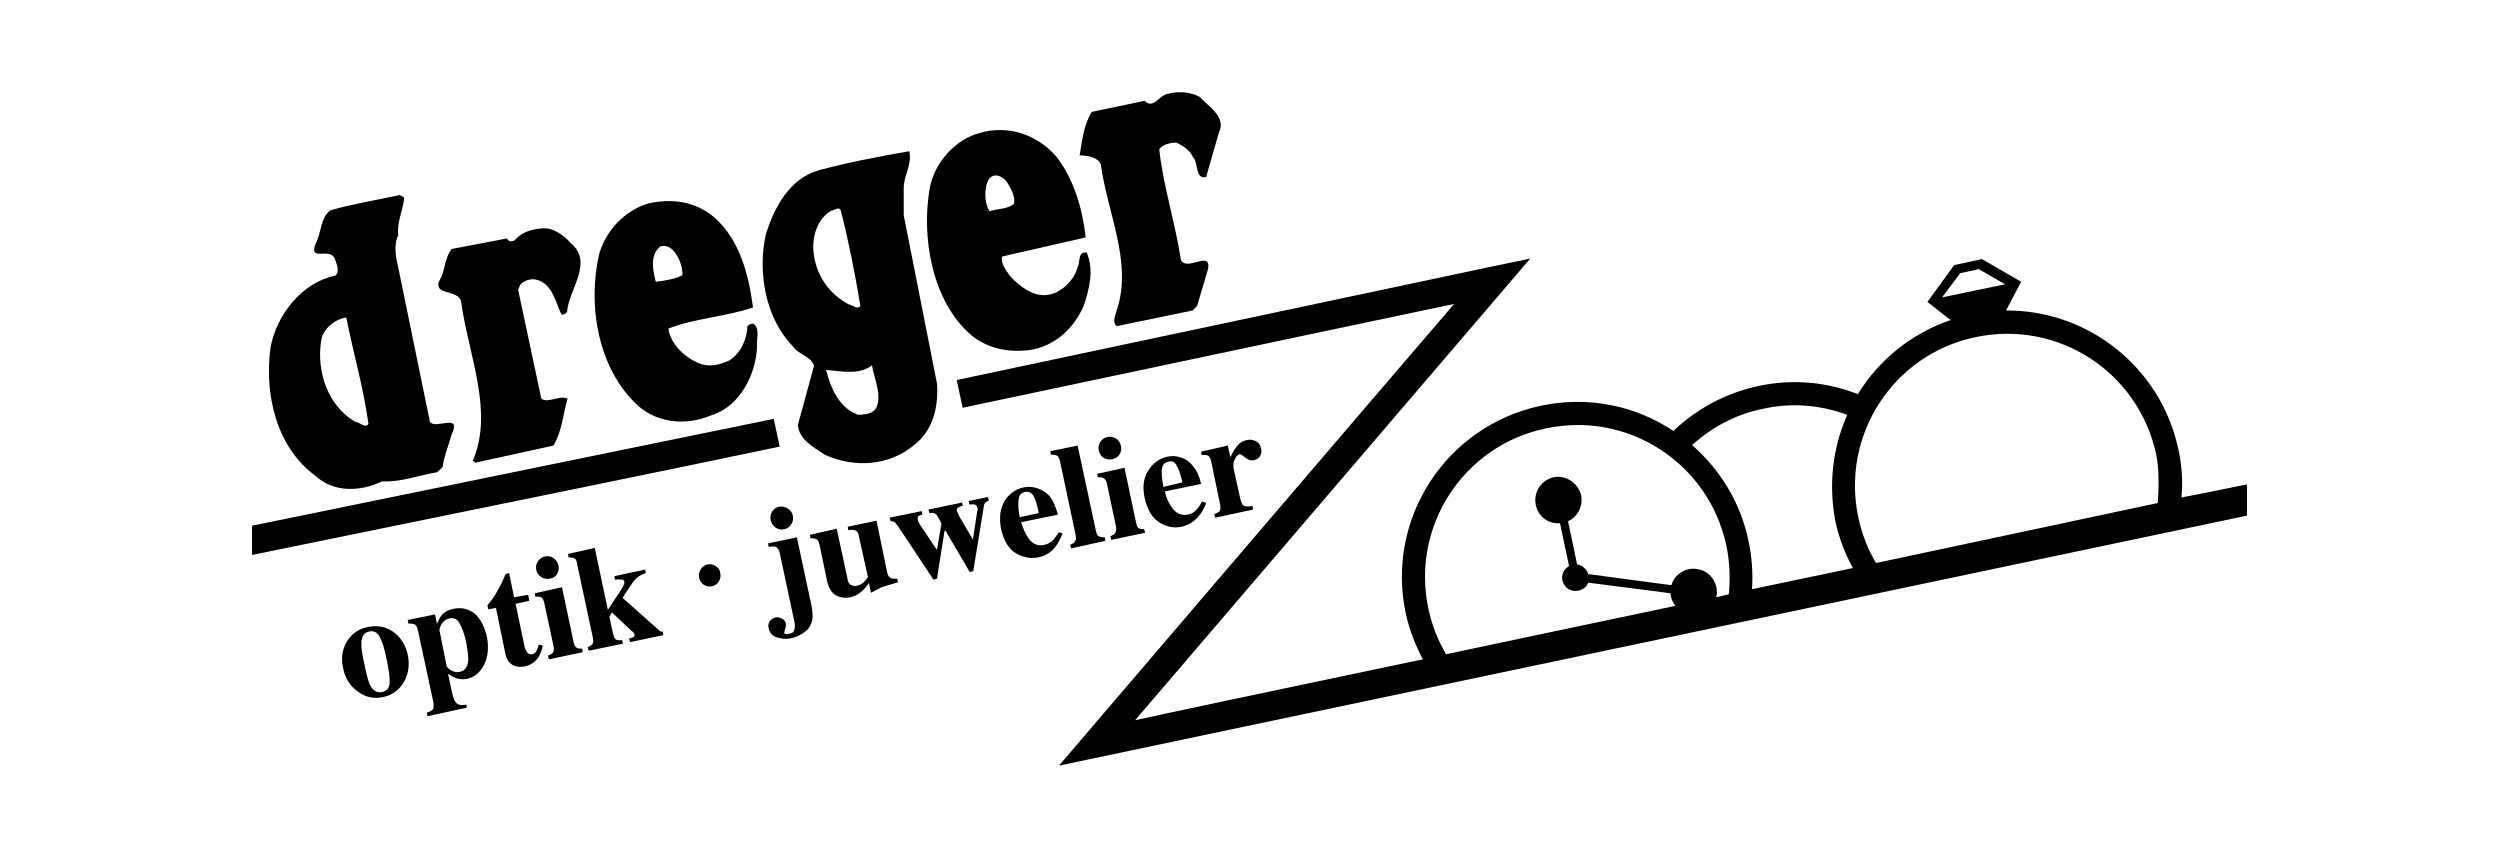 <svg version="1.2" xmlns="http://www.w3.org/2000/svg" viewBox="0 0 496 170" width="496" height="170"><style></style><path fill-rule="evenodd" d="m68.8 127.3q1.5-2.4 4.2-2.9 2.8-0.6 5.1 1 2.2 1.7 2.8 4.5 0.6 2.9-0.7 5.3-1.4 2.5-4.2 3.1-2.8 0.6-5-1.1-2.3-1.6-2.9-4.5-0.7-3 0.7-5.4zm4.6 8.6q0.9 1.7 2.4 1.4 1.4-0.3 1.5-1.8 0.1-1.5-0.6-4.7-0.6-3.1-1.4-4.5-0.7-1.3-2.1-1-1.4 0.3-1.5 2.2-0.1 1.3 0.6 4.3 0.6 3 1.1 4.1z"/><path fill-rule="evenodd" d="m84.7 141.4q0.9-0.3 1.2-0.7 0.2-0.4 0.1-1.3l-3.1-14.4q-0.2-0.9-0.6-1.1-0.4-0.2-1.3-0.2l-0.1-0.7 5.4-1.1 0.4 1.9q0.4-1.1 0.9-1.7 0.8-1 2.3-1.3 2.3-0.5 4.1 0.8 1.8 1.4 2.6 4.7 0.6 3.1-0.5 5.5-1.2 2.4-3.5 2.9-1.1 0.2-2.3-0.2-0.6-0.3-1.4-0.8l0.5 2.4q0.4 1.9 0.5 2.1 0.3 1.1 0.9 1.5 0.6 0.3 1.7 0.1l0.1 0.6-7.8 1.7zm8.2-10.6q0-1.1-0.4-3.3-0.5-2.4-1.3-3.8-0.7-1.3-2.1-1-0.9 0.2-1.5 1.1-0.5 1-0.4 1.3l1.4 7q0.1 0.4 0.9 0.9 0.9 0.5 1.7 0.3 1.6-0.3 1.7-2.5z"/><path  d="m96.9 120.9l-0.2-0.8q0.3-0.4 0.8-1 0.6-0.8 1.1-1.7 1-1.7 1.7-3.5l0.7-0.2 1 4.8 2.8-0.5 0.2 1.2-2.7 0.6 1.8 8.6q0.2 0.6 0.4 0.9 0.4 0.6 1.1 0.5 0.5-0.1 0.8-0.6 0.3-0.5 0.5-1.3l0.8 0.2q-0.3 1.3-0.8 2.2-1 1.5-2.7 1.9-1 0.2-1.8 0-1.6-0.4-2.1-2.3l-1.9-9.3z"/><path  d="m106.7 111.4q0.5-0.8 1.4-1 0.9-0.2 1.7 0.3 0.8 0.6 1 1.5 0.2 0.9-0.3 1.7-0.5 0.8-1.4 0.9-0.9 0.2-1.7-0.3-0.8-0.5-1-1.4-0.2-0.9 0.3-1.7zm2 18.7q0.7-0.3 1-0.6 0.3-0.4 0.1-1.4l-1.8-8.4q-0.2-0.9-0.5-1.1-0.4-0.3-1.3-0.2l-0.1-0.7 5.4-1.2 2.3 10.9q0.2 0.9 0.6 1.1 0.3 0.2 1.1 0.2l0.1 0.7-6.7 1.4z"/><path  d="m116.6 128.4q0.7-0.3 1-0.7 0.2-0.3 0-1.3l-3.1-14.5q-0.1-0.9-0.5-1.1-0.3-0.2-1.2-0.2l-0.1-0.7 5.3-1.2 2.6 12.3 2.9-4.4q0.2-0.4 0.3-0.7 0.1-0.3 0.1-0.4-0.1-0.5-0.5-0.5-0.5-0.1-1.4 0l-0.1-0.7 6.1-1.3 0.1 0.7q-0.8 0.3-1.3 0.6-0.9 0.6-1.5 1.6l-1.8 2.7 7.2 6.4q0.2 0.2 0.3 0.3 0.2 0 0.5 0l0.1 0.7-6.6 1.4-0.2-0.7q0.6-0.2 0.9-0.3 0.2-0.2 0.2-0.5 0-0.1-0.2-0.4-0.2-0.2-0.8-0.7l-3.5-3.3-0.5 0.9 0.7 3.2q0.2 0.9 0.5 1.2 0.3 0.3 1.3 0.2l0.2 0.7-6.8 1.4z"/><path  d="m139 113q0.5-0.8 1.3-1 0.9-0.2 1.7 0.3 0.8 0.5 0.9 1.4 0.2 0.9-0.3 1.7-0.4 0.7-1.3 0.9-0.9 0.2-1.7-0.3-0.7-0.5-0.9-1.4-0.2-0.8 0.3-1.6z"/><path  d="m153.2 101.5q0.5-0.8 1.4-1 0.9-0.1 1.7 0.4 0.8 0.5 1 1.4 0.2 0.9-0.3 1.7-0.5 0.8-1.4 1-0.9 0.2-1.7-0.3-0.8-0.6-1-1.5-0.2-0.9 0.3-1.7zm-0.5 21.8q0.4-0.6 1.2-0.8 0.6-0.1 1.2 0.2 0.6 0.3 0.8 0.9 0.1 0.5-0.1 1.1-0.2 0.6-0.2 0.8 0 0.3 0.4 0.3 0.3 0 0.7-0.1 0.8-0.1 0.9-0.8 0.2-0.6 0-1.6l-2.9-13.6q-0.2-0.8-0.6-1.1-0.5-0.3-1.6-0.1l-0.1-0.7 5.7-1.2 2.8 13.1q0.4 1.8 0.3 2.9-0.1 1.1-0.8 2.1-0.5 0.6-1.4 1.1-0.9 0.6-2 0.8-1.2 0.3-2.3 0-1.9-0.3-2.2-2-0.2-0.7 0.2-1.3z"/><path  d="m166 104.9l2.1 9.7q0.1 0.8 0.4 1.2 0.6 0.6 1.6 0.4 0.7-0.2 1.3-0.7 0.3-0.3 0.8-1l-1.8-8.1q-0.1-0.9-0.6-1.1-0.4-0.3-1.5-0.1l-0.1-0.7 5.7-1.2 2.1 10.2q0.2 0.9 0.6 1.1 0.4 0.3 1.4 0.2l0.2 0.7q-2.6 0.8-3.3 1-0.6 0.3-2.1 1.1l-0.4-1.9q-0.8 1.1-1.4 1.6-1 0.9-2.3 1.2-1.4 0.3-2.7-0.3-1.4-0.7-1.9-2.9l-1.5-7.2q-0.2-0.9-0.6-1.1-0.3-0.2-1.2-0.2l-0.1-0.7z"/><path  d="m182.9 101.4l0.1 0.7q-0.5 0.1-0.8 0.3-0.2 0.3-0.1 0.7 0 0.2 0.1 0.4 0.1 0.1 0.2 0.4l3.4 5.1h0.1l0.9-5.1q-0.1-0.1-0.4-0.8-0.4-0.7-0.6-1-0.3-0.3-0.6-0.3-0.2-0.1-0.8 0l-0.2-0.7 6.7-1.4 0.1 0.6q-0.6 0.2-0.9 0.4-0.3 0.2-0.3 0.6 0.1 0.2 0.2 0.4 0.1 0.3 0.3 0.7l2.8 4.8h-0.1l0.9-5.9q0.1-0.1 0.1-0.3 0-0.1-0.1-0.2-0.1-0.6-0.5-0.7-0.4-0.1-1.1 0l-0.1-0.7 3.8-0.8 0.2 0.7q-0.5 0.2-0.8 0.5-0.2 0.3-0.3 1.2l-2 12.3-0.7 0.2-4.8-8.2h-0.2l-1.5 9.5-0.7 0.2-6.5-9.8q-0.8-1.2-1.1-1.5-0.3-0.3-0.9-0.3l-0.2-0.7z"/><path fill-rule="evenodd" d="m199.3 99.4q1.4-2.2 3.8-2.7 1.4-0.3 2.8 0.2 1.4 0.5 2.4 1.6 0.7 0.9 1.2 2.4 0.3 0.8 0.4 1.2l-7.3 1.5q0.5 1.7 1.2 2.8 1.3 2.2 3.4 1.7 1-0.2 1.8-1 0.4-0.5 1.1-1.5l0.7 0.2q-0.9 2.5-2.4 3.7-1 0.8-2.5 1.1-2.1 0.4-4.3-0.8-2.2-1.3-3-4.9-0.6-3.3 0.7-5.5zm6.8 2.4q-0.5-2.5-1.1-3.5-0.6-0.9-1.7-0.7-1.1 0.3-1.2 1.5-0.2 1.3 0.2 3.5z"/><path  d="m212.3 108.1q0.8-0.3 1-0.7 0.3-0.4 0.1-1.3l-3.1-14.6q-0.2-0.9-0.6-1.1-0.3-0.2-1.2-0.2l-0.1-0.7 5.4-1.1 3.6 16.8q0.2 1 0.6 1.2 0.3 0.2 1.2 0.2l0.1 0.7-6.8 1.5z"/><path  d="m218.3 87.7q0.5-0.8 1.4-1 0.9-0.2 1.7 0.3 0.8 0.5 1 1.5 0.2 0.9-0.3 1.7-0.5 0.7-1.4 0.9-1 0.2-1.8-0.3-0.7-0.5-0.9-1.4-0.2-0.9 0.3-1.7zm2 18.7q0.7-0.3 0.9-0.6 0.4-0.5 0.2-1.4l-1.8-8.5q-0.2-0.8-0.6-1-0.3-0.3-1.2-0.2l-0.1-0.7 5.4-1.2 2.3 10.9q0.2 0.9 0.5 1.1 0.4 0.2 1.1 0.2l0.2 0.7-6.7 1.4z"/><path fill-rule="evenodd" d="m227.8 93.4q1.3-2.2 3.8-2.8 1.4-0.3 2.8 0.2 1.4 0.5 2.3 1.7 0.8 0.9 1.3 2.4 0.2 0.7 0.3 1.1l-7.2 1.5q0.4 1.7 1.2 2.9 1.3 2.1 3.4 1.7 1-0.2 1.7-1 0.5-0.5 1.1-1.6l0.8 0.3q-0.9 2.4-2.5 3.6-1 0.8-2.4 1.1-2.1 0.5-4.3-0.8-2.2-1.3-3-4.9-0.7-3.3 0.7-5.4zm6.8 2.3q-0.6-2.5-1.2-3.4-0.5-1-1.6-0.7-1.1 0.2-1.3 1.5-0.1 1.2 0.3 3.5z"/><path  d="m240.9 102q0.8-0.3 1.1-0.6 0.2-0.4 0.1-1.2l-0.2-0.9-1.6-7.8q-0.2-0.8-0.6-1.1-0.4-0.2-1.3-0.1l-0.1-0.7 5.3-1.2 0.5 2.3q0.7-1.4 1.4-2.3 0.8-0.9 1.9-1.1 0.9-0.2 1.7 0.2 0.9 0.4 1.1 1.5 0.2 0.8-0.2 1.5-0.4 0.6-1.2 0.8-0.9 0.2-1.7-0.5-0.9-0.7-1.1-0.7-0.6 0.1-1 1-0.5 0.8-0.2 2.1l1.2 5.4q0.3 1.4 0.7 1.7 0.5 0.3 1.8 0.1l0.1 0.7-7.5 1.6z"/><path  d="m238 19.2c1.8 2 5.4 4 3.8 7.2l-2.5 8.7c-2.2 0.6-1.5-2.8-2.6-3.9-0.6-1.4-2-2.3-3.3-2.9-1.2 0-2.6 0.3-3.4 1.3 0.7 7 3.2 14.7 4.3 22 1.2 2.3 6-2 5.4 1.7l-2.2 7.4-0.9 0.9-15 3.1c-1.1-0.7-0.2-2.4 0.1-3.6 2.9-9.2-2-18.9-3.3-28.5-0.7-1.5-2.6-1.7-4.2-1.8 0.5-2.9 0.8-6 2.4-8.6l10.5-2.2c1.7 1.8 2.9-1.2 4.7-1.4 2.2-0.6 4.4-0.3 6.2 0.6z"/><path  d="m113.2 48.2c4.7 3.9-0.4 9.2-0.7 13.7-0.3 0.3-0.6 0.6-1.1 0.5-1.3-2.6-1.8-6.4-5.4-7-1.1 0-2.1 0.3-2.8 1.1l-0.4 1 4.6 21.6c1.4 1 3.6-0.8 5.2 0-0.9 3.1-1.1 6.5-2.8 9.3l-15.5 3.4-0.5-0.4c4.2-9.7-0.8-20.8-2.3-31.4-0.3-2.9-6.5-1-3.9-5.1 0.7-1.8 0.8-4 2-5.5l11-2.1c0.2 0.7 1.1 0.7 1.6 0.3 1.3-1.6 3.5-2.2 5.6-2.3 2-0.1 4.1 1.4 5.4 2.9z"/><path fill-rule="evenodd" d="m141.8 43.2c4.9 4.4 6.7 11 7.6 17.8-5.2 1.8-11.9 2.2-16.8 4.2 0.5 3.1 3.1 5.6 6.1 6.9 2 0.8 4.1 0.3 6-0.6 2.3-1.4 3.5-4.3 3.6-6.8 0.3-0.3 0.7-0.5 1.2-0.5 1.4 1.2 0.5 3.1 0.7 4.6-0.2 5.4-3.4 11.9-9.1 13.6-4.7 2-10.3 1.7-14.4-1.8-8.1-7.3-10.2-20.1-7.8-30.3 1.4-4.7 5.1-8.5 9.6-9.9 4.7-1.1 9.5-0.5 13.3 2.8zm-10.8 5.7c-2.1 1.7-1.5 4.6-0.9 7 1.7-0.2 3.8-0.5 5.3-1.3 0-1.4-0.4-2.8-1.1-3.9-0.6-1.1-1.8-2.3-3.3-1.8z"/><path fill-rule="evenodd" d="m209.6 31.1c3.4 4.3 5.2 10.4 5.8 16l-16.6 3.8c-0.3 1.4 0.8 2.7 1.6 3.9 2 2.1 4.9 4.4 8 3.6 2.4-0.6 4.7-2.8 5.4-5.4 0.6-1-0.1-3.1 1.8-2.9 1.5 3.5 0.5 7.3-0.6 10.6-2.1 4.7-5.9 8.1-11 8.8-4 0.4-8-0.3-11.3-3-7.8-6.7-10-19.5-8.2-29.4 1-4.9 5-9.4 9.8-10.7 5.7-1.7 11.5 0.3 15.3 4.7zm-13.7 5c-0.6 1.8-0.6 4.1 0.4 5.8 1.6-0.5 3.7-0.4 4.9-1.5 0.2-1.3-0.4-2.6-1.1-3.7-0.7-1.6-3.2-3-4.2-0.6z"/><path fill-rule="evenodd" d="m80.2 39.2c-0.2 2.5-1.5 4.8-1.2 7.5-1 2.1-0.4 4.5 0.1 6.8l6.2 30.2c1.1 1.6 6.4-1.9 4.3 2.5-0.6 2.2-1.5 4.3-1.8 6.5l-1.1 1c-3.7 0.6-7.2 2-10.9 1.8-4.3 2.1-9.6 2.2-13.1-1-8-5.8-10.3-16.5-9-25.7 1.2-6.3 6.2-12.8 12.8-14.1 1-0.8 0.3-2.3-0.1-3.4-0.9-2.3-5.2 0.7-3.8-2.9 1.2-2.2 0.9-5.2 3-6.7 4.7-1.3 8.5-1.9 13.7-3zm-16.5 28.5c-0.9 6 1.3 12.8 6.8 16 0.9 0 1.9 1.4 2.6 0.4-1-7.3-3-14-4.4-21.1-2.2 0.3-4.7 2.2-5 4.7z"/><path fill-rule="evenodd" d="m180.4 30c0.6 2.4-1 4.7-1.1 7.1v5.6l6.6 33.4c0.3 4.3-0.6 9-4.3 12-5.1 4.4-12.1 4.8-18 2.1-2.2-1.5-5.1-3-5.3-5.9l3.2-11.7c-0.6-2-3.1-2.2-4.2-3.9-5.4-5.5-7-14.6-5.4-22 1.5-5.2 4.7-11.3 10.5-12.9 5.5-1.5 11.6-2.7 18-3.8zm-15.5 11.8c-2.8 1.7-3.8 5.2-3.5 8.2 0.5 4.7 3.1 8.3 7 10.4 0.8 0.1 1.7 1.1 2.3 0.3-1-6.1-2.4-13.2-3.9-19-0.5-0.8-1.2 0.1-1.9 0.1zm-1 31.6c0.9 3.6 2.6 7.6 6.4 8.9 1.3-0.1 2.9-0.1 3.6-1.5 1.1-2.5-0.5-5.8-0.9-8.3-2.7 2-6.2 1.1-9.1 0.9z"/><path fill-rule="evenodd" d="m210.1 151.9c0 0 69-80.7 78.4-91.6-4.3 0.9-43.2 9.1-97.5 20.6l-1.2-5.5 105.6-22.4 8.2-1.7c0 0-69 80.6-78.4 91.6 3.9-0.9 26.1-5.6 57.1-12.1-1.5-2.8-2.7-5.9-3.4-9.1-4-18.8 8-37.2 26.8-41.2 9.5-2 18.8 0 26.3 5 4.5-4.3 10.3-7.5 16.8-8.9 6.9-1.5 13.7-0.8 19.8 1.6 4.1-6.7 10.5-12 18.4-14.7l-4.6-3.6 5.3-7.3 5.5-1.2 7.8 4.5-3 5.7c16.1-0.1 30.7 11.1 34.2 27.6 0.7 3.2 0.9 6.4 0.6 9.5 1.1-0.2 8.7-1.7 13-2.6v6.2zm187.7-95.5l-5.2-3-3.7 0.8-3.6 4.8zm-29.1 46.3c0.7 3.3 1.9 6.3 3.5 9 18.7-4 37.7-8 55.9-11.9 0.2-2.5 0.3-6.9-0.3-9.6-3.5-16.4-19.5-26.8-35.9-23.3-16.3 3.4-26.7 19.5-23.2 35.8zm-33-14.4c5.5 4.8 9.6 11.3 11.2 19 0.7 3.3 0.9 6.5 0.7 9.6q9.9-2.1 20-4.2c-1.5-2.8-2.7-5.8-3.4-9-1.5-7.5-0.6-14.9 2.3-21.4-5.2-1.9-10.9-2.5-16.7-1.2-5.5 1.1-10.2 3.7-14.1 7.2zm-52.3 32.5c0.7 3.3 1.9 6.3 3.5 9 13.8-2.9 29.2-6.2 45.5-9.6-0.6-0.7-0.9-1.6-1-2.5l-16.3-2.1c-0.3 0.8-1 1.4-2 1.6-1.4 0.3-2.8-0.6-3.1-2-0.3-1.2 0.3-2.3 1.3-2.9l-1.8-8.5c-2.3 0.2-4.3-1.3-4.8-3.6-0.5-2.5 1-4.9 3.5-5.5 2.5-0.5 4.9 1.1 5.5 3.6 0.4 2.1-0.7 4.3-2.6 5.1l1.8 8.6c1 0.1 1.9 0.9 2.2 1.9l16.5 2.2c0.6-2.1 2.8-3.6 5.1-3.2 2.5 0.3 4.2 2.7 3.9 5.2q-0.1 0.2-0.1 0.4 1.2-0.3 2.5-0.6c0.3-3.1 0.2-6.4-0.5-9.7-3.5-16.3-19.5-26.7-35.8-23.2-16.4 3.4-26.8 19.5-23.3 35.8z"/><path  d="m50 110.1c43.1-8.8 84.8-17.3 104.7-21.5l-1.2-5.5-103.5 21.2z"/></svg>